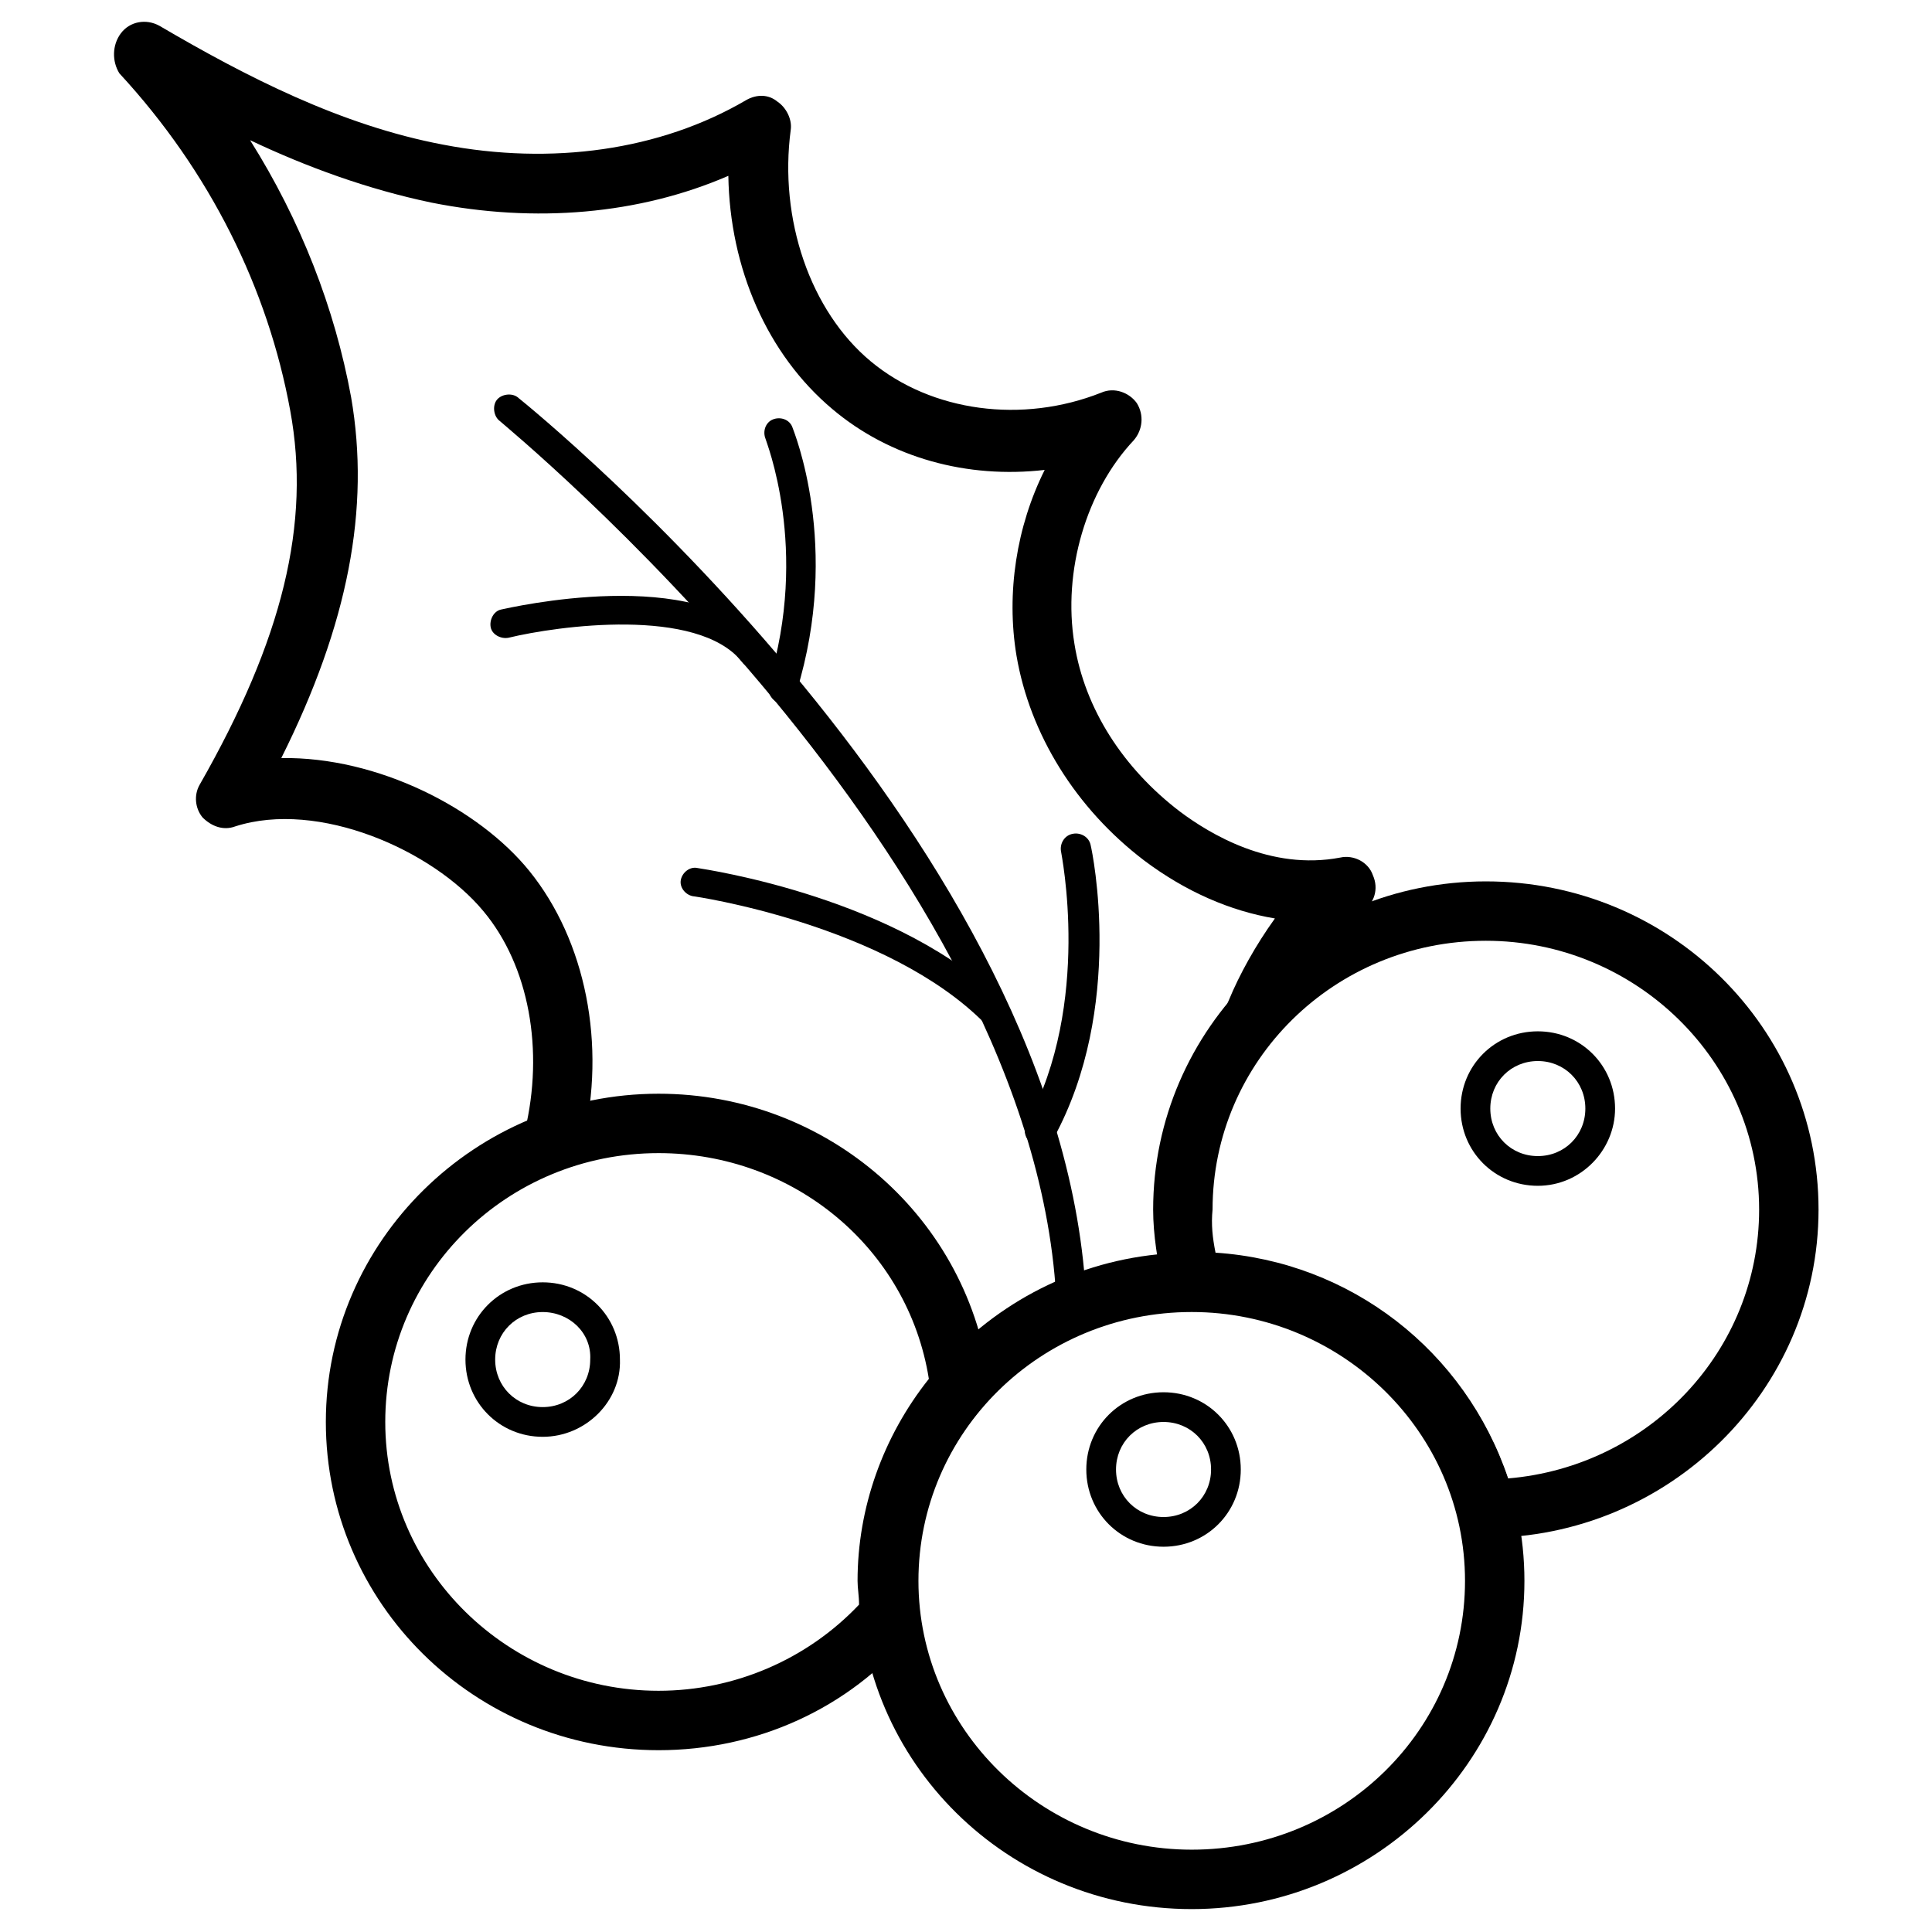 <?xml version="1.0" encoding="UTF-8"?>
<!-- Uploaded to: SVG Repo, www.svgrepo.com, Generator: SVG Repo Mixer Tools -->
<svg fill="#000000" width="800px" height="800px" version="1.1" viewBox="144 144 512 512" xmlns="http://www.w3.org/2000/svg">
 <g>
  <path d="m290.97 453.53c-0.789 0-1.18 0-1.969-0.395-4.328-1.18-6.691-5.117-5.902-9.445 5.117-21.254 1.18-43.691-11.02-58.254-13.383-16.137-43.691-29.52-65.73-22.434-3.148 1.18-6.297 0-8.66-2.363-1.969-2.363-2.363-5.902-0.789-8.66 22.043-38.574 29.52-69.273 24.008-99.188-5.902-32.273-21.254-63.371-45.266-89.348-1.965-3.144-1.965-7.477 0.395-10.625 2.363-3.148 6.691-3.938 10.234-1.969 22.828 13.383 48.02 26.371 75.18 31.488 28.734 5.512 57.465 1.574 80.293-11.809 2.754-1.574 5.902-1.574 8.266 0.395 2.363 1.574 3.938 4.723 3.543 7.477-3.148 23.617 5.117 48.02 21.254 61.402 16.137 13.383 40.148 16.531 61.008 8.266 3.543-1.574 7.477 0 9.445 2.754 1.969 3.148 1.574 7.086-0.789 9.84-12.594 13.383-18.895 34.637-15.742 53.922 2.754 17.32 12.988 33.062 27.945 44.477 7.871 5.902 24.008 15.742 42.508 12.203 3.543-0.789 7.477 1.18 8.66 4.723 1.574 3.543 0.395 7.477-2.754 9.445-9.84 7.086-16.926 20.074-21.254 29.914-1.574 3.938-6.297 5.902-10.234 3.938-3.938-1.574-5.902-6.297-3.938-10.234 2.754-6.691 7.086-14.562 12.203-21.648-11.809-1.969-23.617-7.086-34.637-15.352-18.105-13.777-30.309-33.457-33.852-54.316-2.754-16.531 0-34.242 7.477-49.199-20.469 2.363-40.934-3.148-56.285-16.137-17.32-14.562-27.16-37.391-27.551-61.797-23.617 10.234-51.168 12.594-78.719 7.086-16.926-3.543-33.062-9.445-48.02-16.531 13.383 21.254 22.434 44.477 26.766 68.094 5.117 29.52-0.789 60.223-18.5 95.645 25.586-0.395 52.348 13.383 65.73 29.914 14.957 18.5 20.469 46.051 14.168 72.027-0.391 4.336-3.934 6.695-7.473 6.695z"/>
  <path d="m459.82 649.93c-48.805 0-88.168-38.965-88.168-86.984s39.754-86.984 88.168-86.984c48.414 0 88.168 38.965 88.168 86.984s-39.754 86.984-88.168 86.984zm0-158.23c-40.148 0-72.422 31.883-72.422 71.242s32.668 71.242 72.422 71.242c40.148 0 72.422-31.883 72.422-71.242 0.004-39.359-32.668-71.242-72.422-71.242z"/>
  <path d="m318.52 607.82c-48.805 0-88.168-38.965-88.168-86.984 0-48.02 39.754-86.988 88.168-86.988 44.871 0 82.656 33.062 87.773 77.145 0.395 2.363-0.395 4.328-1.969 5.902-11.02 12.988-17.32 29.125-17.32 46.051 0 2.363 0 5.117 0.395 8.266 0.395 2.363-0.395 4.328-1.969 5.902-16.531 19.688-40.934 30.707-66.91 30.707zm0-158.23c-40.148 0-72.422 31.883-72.422 71.242 0 39.359 32.668 71.242 72.422 71.242 20.074 0 39.359-8.266 53.137-22.828 0-2.363-0.395-4.328-0.395-6.297 0-19.285 6.691-38.18 18.895-53.531-5.512-34.641-35.82-59.828-71.637-59.828z"/>
  <path d="m537.76 551.54c-3.543 0-6.691-2.363-7.477-5.902-7.871-31.883-36.605-54.316-70.062-54.316-3.938 0-7.086-2.363-7.871-5.902-1.574-7.086-2.754-14.168-2.754-20.859 0-48.02 39.754-86.984 88.168-86.984 48.805 0 88.168 38.965 88.168 86.984-0.004 48.016-39.758 86.98-88.172 86.98zm-71.633-75.57c35.816 2.363 66.125 25.977 77.539 59.828 37.391-3.148 66.52-33.852 66.52-71.242 0-39.359-32.668-71.242-72.422-71.242-40.148 0-72.422 31.883-72.422 71.242-0.398 3.934-0.004 7.477 0.785 11.414z"/>
  <path d="m452.35 553.9c-11.414 0-20.469-9.055-20.469-20.469 0-11.414 9.055-20.469 20.469-20.469 11.414 0 20.469 9.055 20.469 20.469 0 11.414-9.055 20.469-20.469 20.469zm0-33.062c-7.086 0-12.594 5.512-12.594 12.594 0 7.086 5.512 12.594 12.594 12.594 7.086 0 12.594-5.512 12.594-12.594 0-7.086-5.508-12.594-12.594-12.594z"/>
  <path d="m551.54 458.25c-11.414 0-20.469-9.055-20.469-20.469s9.055-20.469 20.469-20.469c11.414 0 20.469 9.055 20.469 20.469 0 11.023-9.055 20.469-20.469 20.469zm0-33.062c-7.086 0-12.594 5.512-12.594 12.594 0 7.086 5.512 12.594 12.594 12.594 7.086 0 12.594-5.512 12.594-12.594s-5.508-12.594-12.594-12.594z"/>
  <path d="m287.82 524.77c-11.414 0-20.469-9.055-20.469-20.469 0-11.414 9.055-20.469 20.469-20.469 11.414 0 20.469 9.055 20.469 20.469 0.395 11.023-9.051 20.469-20.469 20.469zm0-33.062c-7.086 0-12.594 5.512-12.594 12.594 0 7.086 5.512 12.594 12.594 12.594 7.086 0 12.594-5.512 12.594-12.594 0.398-7.082-5.508-12.594-12.594-12.594z"/>
  <path d="m427.95 494.07c-1.969 0-3.938-1.574-3.938-3.938-4.723-117.69-146.42-233.41-147.6-234.59-1.574-1.18-1.969-3.938-0.789-5.512 1.18-1.574 3.938-1.969 5.512-0.789 5.902 4.723 145.63 118.87 150.75 240.1 0.395 2.758-1.574 4.727-3.934 4.727 0.391 0 0 0 0 0z"/>
  <path d="m407.87 416.53c-1.18 0-1.969-0.395-2.754-1.18-25.977-26.371-77.145-33.852-77.539-33.852-1.969-0.395-3.543-2.363-3.148-4.328 0.395-1.969 2.363-3.543 4.328-3.148 2.363 0.395 53.922 7.871 81.867 36.211 1.574 1.574 1.574 3.938 0 5.512-0.785 0.391-1.969 0.785-2.754 0.785z"/>
  <path d="m343.71 320.88c-1.18 0-2.363-0.395-3.148-1.574-11.809-14.562-48.805-9.445-61.797-6.297-1.969 0.395-4.328-0.789-4.723-2.754-0.395-1.969 0.789-4.328 2.754-4.723 1.969-0.395 52.348-12.203 69.668 9.055 1.574 1.574 1.18 4.328-0.395 5.512-0.395 0.391-1.574 0.781-2.359 0.781z"/>
  <path d="m351.59 330.33h-1.18c-1.969-0.789-3.148-2.754-2.754-5.117 11.02-35.816-0.789-64.551-0.789-64.945-0.789-1.969 0-4.328 1.969-5.117 1.969-0.789 4.328 0 5.117 1.969 0.395 1.18 12.988 31.488 1.18 70.062-0.395 1.965-1.969 3.148-3.543 3.148z"/>
  <path d="m419.68 447.62c-0.789 0-1.18 0-1.969-0.395-1.969-1.18-2.754-3.543-1.574-5.512 17.32-31.883 9.055-71.637 9.055-72.027-0.395-1.969 0.789-4.328 3.148-4.723 1.969-0.395 4.328 0.789 4.723 3.148 0.395 1.574 9.055 42.902-9.84 77.539-0.789 1.18-1.969 1.969-3.543 1.969z"/>
 </g>
</svg>